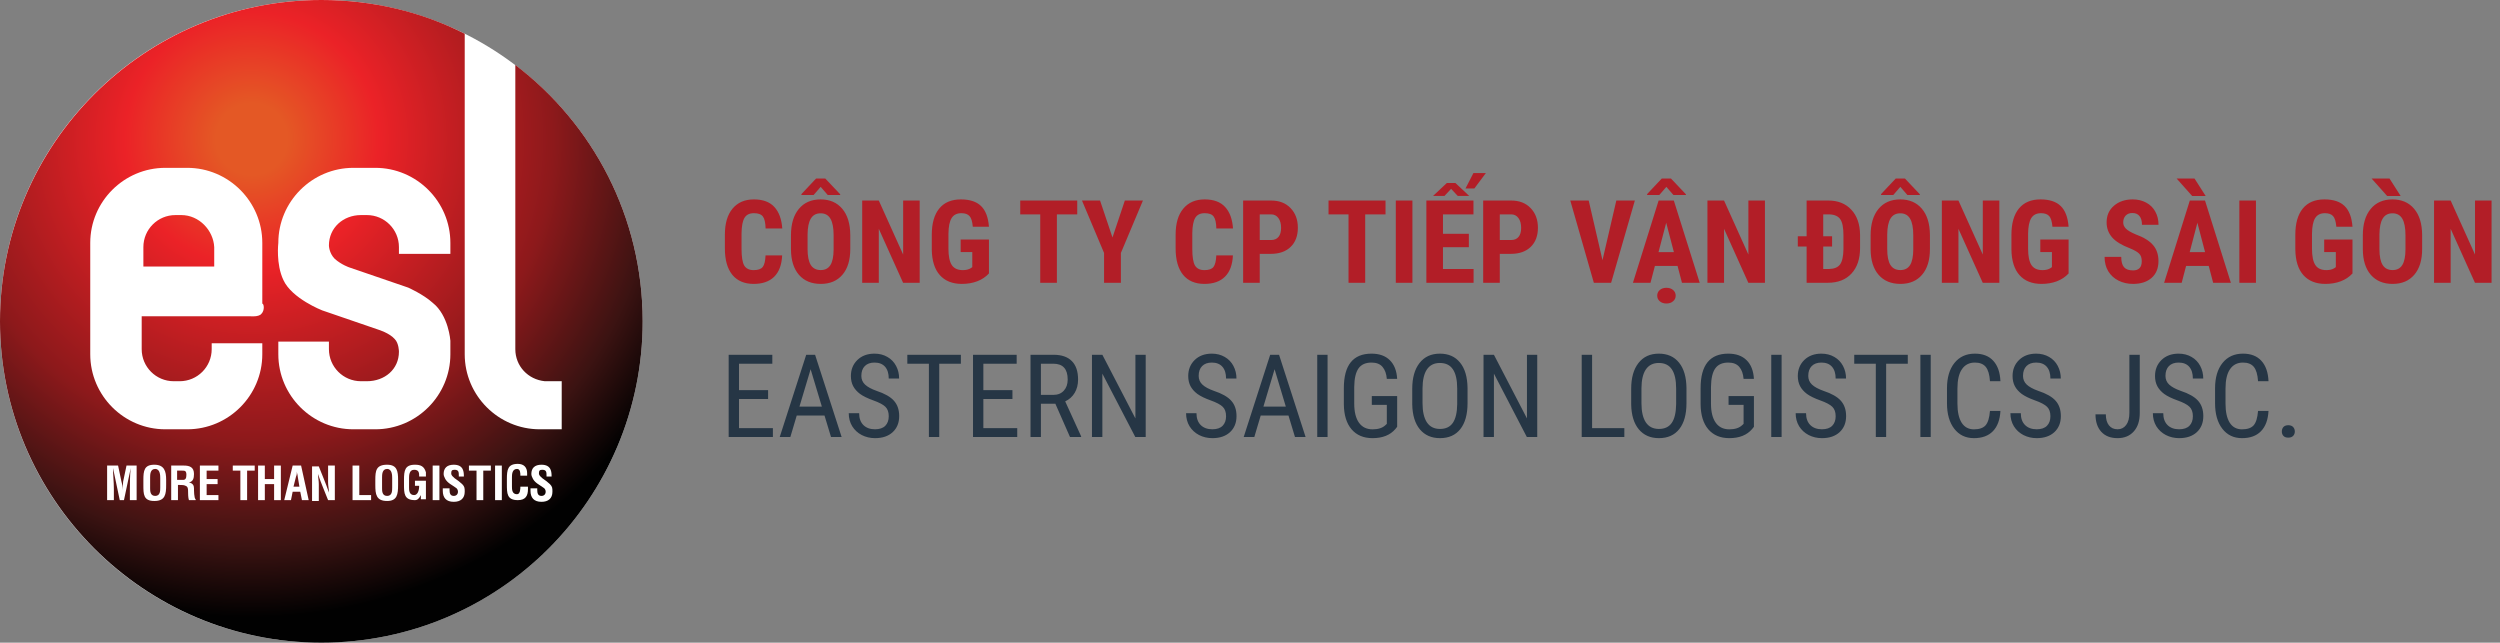 <svg width="389" height="100" viewBox="0 0 389 100" fill="none" xmlns="http://www.w3.org/2000/svg">
<rect x="0" y="0" width="389" height="100" fill="#808080" stroke="none"/>
<g clip-path="url(#clip0_5250_3739)">
<circle cx="50" cy="50" r="50" fill="white"/>
<path d="M80.184 10.105V54.331C80.184 56.955 82.152 59.055 84.777 59.318H87.402V66.798H84.777H83.99C77.559 66.798 72.31 61.549 72.31 55.118V5.249C65.617 1.837 58.005 0 50 0C22.441 0 0 22.441 0 50C0 77.559 22.441 100 50 100C77.69 100 100 77.559 100 50C100 33.727 92.257 19.291 80.184 10.105ZM40.682 48.819C40.289 49.344 38.976 49.213 38.976 49.213H33.071H22.047V54.331C22.047 57.087 24.278 59.318 27.034 59.318H27.953C30.709 59.318 32.94 57.087 32.94 54.331V53.412H40.814V55.118C40.814 61.549 35.564 66.798 29.134 66.798H25.722C19.291 66.798 14.042 61.549 14.042 55.118V37.795C14.042 31.365 19.291 26.116 25.722 26.116H29.134C35.564 26.116 40.814 31.365 40.814 37.795V47.244C41.076 47.244 41.207 48.294 40.682 48.819ZM69.948 39.501H62.074V38.451C62.074 35.696 59.843 33.465 57.087 33.465H56.168C53.412 33.465 51.181 35.433 51.181 38.189C51.181 38.189 51.181 39.37 52.1 40.289C53.15 41.207 54.331 41.601 54.331 41.601L63.517 44.751C63.517 44.751 65.879 45.8 67.323 47.113C69.816 49.081 70.079 53.018 70.079 53.018V55.118C70.079 61.549 64.829 66.798 58.399 66.798H54.987C48.556 66.798 43.307 61.549 43.307 55.118V53.15H51.181V54.331C51.181 57.087 53.412 59.318 56.168 59.318H57.087C59.843 59.318 62.074 57.48 62.074 54.724C62.074 54.724 62.074 53.412 61.417 52.756C60.63 51.837 58.924 51.312 58.924 51.312L50.131 48.294C50.131 48.294 45.407 46.457 44.094 43.57C42.913 41.076 43.307 37.795 43.307 37.795C43.307 31.365 48.556 26.116 54.987 26.116H58.399C64.829 26.116 70.079 31.365 70.079 37.795V39.501H69.948Z" fill="url(#paint0_radial_5250_3739)"/>
<path d="M28.215 33.465H27.297C24.541 33.465 22.31 35.696 22.31 38.452V41.47H33.333V38.452C33.202 35.827 30.971 33.465 28.215 33.465Z" fill="url(#paint1_radial_5250_3739)"/>
<path d="M17.717 77.822H16.667V72.441H18.373L18.898 74.935C19.029 75.329 19.029 75.722 19.029 76.247C19.029 75.722 19.16 75.329 19.16 74.935L19.685 72.441H21.26V77.822H20.21V76.116C20.21 75.066 20.21 74.016 20.341 72.835L19.291 77.822H18.635L17.585 72.835C17.585 73.885 17.717 74.935 17.717 76.116V77.822Z" fill="white"/>
<path d="M22.31 74.672C22.31 73.228 22.441 72.31 24.016 72.31C25.591 72.31 25.853 73.359 25.853 74.672V75.459C25.853 76.903 25.722 77.953 24.016 77.953C22.31 77.953 22.31 76.903 22.31 75.459V74.672ZM23.36 75.984C23.36 76.378 23.36 77.165 24.147 77.165C24.934 77.165 24.934 76.378 24.934 75.853V74.409C24.934 74.016 24.934 72.966 24.147 72.966C23.36 72.966 23.36 73.884 23.36 74.278V75.984Z" fill="white"/>
<path d="M27.69 75.46V77.822H26.64V72.441H28.609C29.527 72.441 30.184 72.704 30.184 73.754C30.184 74.41 30.052 74.935 29.396 75.066C30.052 75.197 30.184 75.591 30.184 75.985C30.184 76.247 30.184 77.559 30.446 77.691V77.822H29.396C29.265 77.428 29.265 76.772 29.265 76.51C29.265 76.116 29.265 75.722 28.871 75.591C28.609 75.46 28.346 75.46 27.953 75.46H27.69ZM27.69 74.672H28.478C28.871 74.672 29.003 74.41 29.003 73.885C29.003 73.229 28.74 73.229 28.346 73.229H27.559V74.672H27.69Z" fill="white"/>
<path d="M31.102 77.822V72.441H33.989V73.229H32.152V74.541H33.858V75.329H32.152V77.035H33.989V77.822H31.102Z" fill="white"/>
<path d="M36.221 72.441H39.633V73.229H38.451V77.822H37.402V73.229H36.221V72.441Z" fill="white"/>
<path d="M40.157 77.822V72.441H41.207V74.541H42.651V72.441H43.701V77.822H42.651V75.329H41.207V77.822H40.157Z" fill="white"/>
<path d="M44.226 77.822L45.538 72.441H46.85L48.032 77.822H46.982L46.719 76.51H45.538L45.276 77.822H44.226ZM45.669 75.722H46.588L46.326 74.147C46.326 73.885 46.194 73.623 46.194 73.36C46.194 73.229 46.194 73.098 46.194 72.966C46.194 73.098 46.194 73.229 46.194 73.36C46.194 73.623 46.194 73.885 46.063 74.147L45.669 75.722Z" fill="white"/>
<path d="M51.05 72.441H52.1V77.822H51.05L50.262 75.853C50 75.197 49.737 74.541 49.475 73.754C49.475 74.147 49.606 74.804 49.606 75.329C49.606 75.853 49.606 76.378 49.606 76.903V77.953H48.556V72.573H49.606L50.394 74.541C50.656 75.197 50.919 75.853 51.181 76.641C51.181 76.116 51.05 75.591 51.05 75.066C51.05 74.541 51.05 74.016 51.05 73.491V72.441Z" fill="white"/>
<path d="M54.856 77.822V72.441H55.906V77.035H57.743V77.822H54.856Z" fill="white"/>
<path d="M58.399 74.672C58.399 73.228 58.53 72.31 60.236 72.31C61.811 72.31 61.942 73.359 61.942 74.672V75.459C61.942 76.903 61.811 77.953 60.236 77.953C58.53 77.953 58.399 76.903 58.399 75.459V74.672ZM59.449 75.984C59.449 76.378 59.449 77.165 60.236 77.165C61.024 77.165 61.024 76.378 61.024 75.853V74.409C61.024 74.016 61.024 72.966 60.236 72.966C59.449 72.966 59.449 73.884 59.449 74.278V75.984Z" fill="white"/>
<path d="M62.861 74.672C62.861 73.228 62.992 72.31 64.567 72.31C65.486 72.31 66.01 72.572 66.273 73.491C66.273 73.753 66.273 73.884 66.273 74.147H65.223C65.223 73.622 65.223 73.097 64.436 73.097C63.648 73.097 63.648 74.016 63.648 74.409V75.853C63.648 76.247 63.648 77.034 64.436 77.034C64.961 77.034 65.223 76.378 65.223 75.59H64.567V74.803H66.273V77.69H65.486V77.034C65.223 77.559 64.961 77.821 64.567 77.821C62.861 77.821 62.861 76.772 62.861 75.328V74.672Z" fill="white"/>
<path d="M68.373 72.441H67.323V77.822H68.373V72.441Z" fill="white"/>
<path d="M71.391 74.016C71.391 73.491 71.391 73.097 70.735 73.097C70.341 73.097 70.21 73.228 70.21 73.622C70.21 74.016 70.472 74.147 70.735 74.409C71.129 74.672 71.654 75.066 71.916 75.328C72.31 75.722 72.31 75.984 72.31 76.509C72.31 77.559 71.654 78.084 70.604 78.084C69.423 78.084 68.898 77.428 68.898 76.378V75.984H69.948V76.247C69.948 76.772 70.079 77.165 70.604 77.165C70.997 77.165 71.26 76.903 71.26 76.509C71.26 76.247 71.129 75.984 70.866 75.853C70.341 75.459 69.685 75.197 69.291 74.54C69.16 74.278 69.029 74.016 69.029 73.753C69.029 72.835 69.554 72.31 70.604 72.31C72.178 72.31 72.178 73.491 72.178 74.147H71.391V74.016Z" fill="white"/>
<path d="M72.966 72.441H76.378V73.229H75.197V77.822H74.147V73.229H72.966V72.441Z" fill="white"/>
<path d="M78.084 72.441H77.034V77.822H78.084V72.441Z" fill="white"/>
<path d="M82.152 75.853C82.152 75.984 82.152 76.116 82.152 76.116C82.152 77.166 81.758 77.822 80.577 77.822C78.871 77.822 78.871 76.772 78.871 75.328V74.541C78.871 73.097 79.003 72.179 80.577 72.179C81.496 72.179 82.021 72.704 82.021 73.622C82.021 73.754 82.021 73.885 82.021 74.016H80.971C80.971 73.622 80.971 72.966 80.446 72.966C79.659 72.966 79.659 73.885 79.659 74.278V75.722C79.659 76.116 79.659 76.903 80.446 76.903C80.971 76.903 80.971 75.984 80.971 75.722H82.152V75.853Z" fill="white"/>
<path d="M85.039 74.016C85.039 73.491 85.039 73.097 84.383 73.097C83.99 73.097 83.858 73.228 83.858 73.622C83.858 74.016 84.121 74.147 84.383 74.409C84.777 74.672 85.302 75.066 85.564 75.328C85.958 75.722 85.958 75.984 85.958 76.509C85.958 77.559 85.302 78.084 84.252 78.084C83.071 78.084 82.546 77.428 82.546 76.378V75.984H83.596V76.247C83.596 76.772 83.727 77.165 84.252 77.165C84.646 77.165 84.908 76.903 84.908 76.509C84.908 76.247 84.777 75.984 84.514 75.853C83.99 75.459 83.333 75.197 82.94 74.54C82.808 74.278 82.677 74.016 82.677 73.753C82.677 72.835 83.202 72.31 84.252 72.31C85.827 72.31 85.827 73.491 85.827 74.147H85.039V74.016Z" fill="white"/>
</g>
<path d="M121.703 39.737C121.639 41.196 121.229 42.301 120.473 43.051C119.717 43.801 118.65 44.176 117.273 44.176C115.826 44.176 114.716 43.701 113.942 42.752C113.175 41.797 112.791 40.438 112.791 38.674V36.52C112.791 34.763 113.189 33.409 113.986 32.46C114.783 31.505 115.891 31.027 117.309 31.027C118.703 31.027 119.761 31.417 120.481 32.196C121.208 32.976 121.621 34.095 121.721 35.554H119.128C119.104 34.651 118.964 34.03 118.706 33.69C118.454 33.345 117.988 33.172 117.309 33.172C116.617 33.172 116.128 33.415 115.841 33.901C115.554 34.382 115.401 35.176 115.384 36.283V38.7C115.384 39.972 115.524 40.845 115.806 41.319C116.093 41.794 116.582 42.031 117.273 42.031C117.953 42.031 118.422 41.867 118.68 41.539C118.938 41.205 119.084 40.605 119.119 39.737H121.703ZM132.303 38.753C132.303 40.47 131.896 41.803 131.081 42.752C130.272 43.701 129.147 44.176 127.706 44.176C126.271 44.176 125.143 43.707 124.322 42.77C123.502 41.826 123.086 40.508 123.074 38.815V36.626C123.074 34.868 123.481 33.497 124.296 32.513C125.11 31.523 126.241 31.027 127.688 31.027C129.112 31.027 130.234 31.514 131.055 32.486C131.875 33.453 132.291 34.812 132.303 36.565V38.753ZM129.71 36.608C129.71 35.454 129.546 34.596 129.218 34.033C128.89 33.471 128.38 33.19 127.688 33.19C127.003 33.19 126.496 33.462 126.168 34.007C125.84 34.546 125.67 35.369 125.658 36.477V38.753C125.658 39.872 125.825 40.698 126.159 41.231C126.493 41.759 127.009 42.023 127.706 42.023C128.38 42.023 128.881 41.765 129.209 41.249C129.537 40.727 129.704 39.922 129.71 38.832V36.608ZM130.738 30.236V30.342H128.796L127.697 29.076L126.599 30.342H124.7V30.201L126.985 27.775H128.409L130.738 30.236ZM143.104 44H140.521L136.741 35.606V44H134.157V31.203H136.741L140.529 39.605V31.203H143.104V44ZM153.88 42.55C153.382 43.089 152.77 43.496 152.043 43.772C151.322 44.041 150.531 44.176 149.67 44.176C148.199 44.176 147.057 43.722 146.242 42.813C145.428 41.899 145.009 40.572 144.985 38.832V36.529C144.985 34.766 145.369 33.409 146.137 32.46C146.91 31.505 148.035 31.027 149.512 31.027C150.9 31.027 151.946 31.37 152.649 32.056C153.358 32.741 153.769 33.816 153.88 35.281H151.366C151.296 34.467 151.126 33.913 150.856 33.62C150.587 33.321 150.165 33.172 149.591 33.172C148.894 33.172 148.387 33.427 148.07 33.937C147.754 34.446 147.59 35.258 147.578 36.371V38.691C147.578 39.857 147.751 40.707 148.097 41.24C148.448 41.768 149.022 42.031 149.819 42.031C150.329 42.031 150.742 41.929 151.059 41.724L151.287 41.565V39.219H149.477V37.268H153.88V42.55ZM167.617 33.356H164.453V44H161.86V33.356H158.749V31.203H167.617V33.356ZM173.102 36.951L175.026 31.203H177.839L174.411 39.359V44H171.792V39.359L168.355 31.203H171.168L173.102 36.951ZM191.84 39.737C191.775 41.196 191.365 42.301 190.609 43.051C189.854 43.801 188.787 44.176 187.41 44.176C185.963 44.176 184.853 43.701 184.079 42.752C183.312 41.797 182.928 40.438 182.928 38.674V36.52C182.928 34.763 183.326 33.409 184.123 32.46C184.92 31.505 186.027 31.027 187.445 31.027C188.84 31.027 189.897 31.417 190.618 32.196C191.345 32.976 191.758 34.095 191.857 35.554H189.265C189.241 34.651 189.101 34.03 188.843 33.69C188.591 33.345 188.125 33.172 187.445 33.172C186.754 33.172 186.265 33.415 185.978 33.901C185.69 34.382 185.538 35.176 185.521 36.283V38.7C185.521 39.972 185.661 40.845 185.942 41.319C186.229 41.794 186.719 42.031 187.41 42.031C188.09 42.031 188.559 41.867 188.816 41.539C189.074 41.205 189.221 40.605 189.256 39.737H191.84ZM196.015 39.5V44H193.431V31.203H197.79C199.056 31.203 200.063 31.596 200.813 32.381C201.569 33.166 201.947 34.185 201.947 35.44C201.947 36.693 201.575 37.684 200.831 38.41C200.087 39.137 199.056 39.5 197.737 39.5H196.015ZM196.015 37.347H197.79C198.282 37.347 198.663 37.185 198.933 36.863C199.202 36.541 199.337 36.072 199.337 35.457C199.337 34.818 199.199 34.312 198.924 33.937C198.648 33.556 198.279 33.362 197.816 33.356H196.015V37.347ZM215.588 33.356H212.424V44H209.831V33.356H206.72V31.203H215.588V33.356ZM219.771 44H217.188V31.203H219.771V44ZM228.552 38.463H224.526V41.855H229.29V44H221.942V31.203H229.272V33.356H224.526V36.38H228.552V38.463ZM225.133 28.47H226.46L228.613 30.491H226.829L225.792 29.384L224.755 30.491H222.979L225.133 28.47ZM229.264 26.932H231.197L229.413 29.322H228.033L229.264 26.932ZM233.368 39.5V44H230.784V31.203H235.144C236.409 31.203 237.417 31.596 238.167 32.381C238.923 33.166 239.301 34.185 239.301 35.44C239.301 36.693 238.929 37.684 238.185 38.41C237.44 39.137 236.409 39.5 235.091 39.5H233.368ZM233.368 37.347H235.144C235.636 37.347 236.017 37.185 236.286 36.863C236.556 36.541 236.69 36.072 236.69 35.457C236.69 34.818 236.553 34.312 236.277 33.937C236.002 33.556 235.633 33.362 235.17 33.356H233.368V37.347ZM249.347 40.484L251.5 31.203H254.383L250.691 44H248.002L244.337 31.203H247.202L249.347 40.484ZM261.027 41.381H257.503L256.817 44H254.084L258.083 31.203H260.447L264.473 44H261.713L261.027 41.381ZM258.065 39.227H260.456L259.261 34.666L258.065 39.227ZM262.328 30.236V30.342H260.386L259.287 29.076L258.188 30.342H256.29V30.201L258.575 27.775H259.999L262.328 30.236ZM259.296 44.782C259.724 44.782 260.069 44.897 260.333 45.125C260.603 45.359 260.737 45.652 260.737 46.004C260.737 46.355 260.603 46.645 260.333 46.874C260.069 47.108 259.724 47.226 259.296 47.226C258.874 47.226 258.528 47.108 258.259 46.874C257.995 46.645 257.863 46.355 257.863 46.004C257.863 45.652 257.995 45.359 258.259 45.125C258.528 44.897 258.874 44.782 259.296 44.782ZM274.624 44H272.04L268.261 35.606V44H265.677V31.203H268.261L272.049 39.605V31.203H274.624V44ZM281.11 44V38.366H279.739V36.758H281.11V31.203H284.494C285.988 31.203 287.178 31.678 288.062 32.627C288.953 33.576 289.407 34.877 289.425 36.529V38.603C289.425 40.285 288.979 41.606 288.089 42.567C287.204 43.523 285.982 44 284.424 44H281.11ZM285.074 38.366H283.694V41.855H284.591C285.405 41.838 285.979 41.601 286.313 41.144C286.647 40.681 286.823 39.898 286.841 38.797V36.6C286.841 35.404 286.674 34.572 286.34 34.103C286.006 33.629 285.438 33.38 284.635 33.356H283.694V36.758H285.074V38.366ZM300.297 38.753C300.297 40.47 299.89 41.803 299.075 42.752C298.267 43.701 297.142 44.176 295.7 44.176C294.265 44.176 293.137 43.707 292.316 42.77C291.496 41.826 291.08 40.508 291.068 38.815V36.626C291.068 34.868 291.476 33.497 292.29 32.513C293.104 31.523 294.235 31.027 295.683 31.027C297.106 31.027 298.229 31.514 299.049 32.486C299.869 33.453 300.285 34.812 300.297 36.565V38.753ZM297.704 36.608C297.704 35.454 297.54 34.596 297.212 34.033C296.884 33.471 296.374 33.19 295.683 33.19C294.997 33.19 294.49 33.462 294.162 34.007C293.834 34.546 293.664 35.369 293.652 36.477V38.753C293.652 39.872 293.819 40.698 294.153 41.231C294.487 41.759 295.003 42.023 295.7 42.023C296.374 42.023 296.875 41.765 297.203 41.249C297.531 40.727 297.698 39.922 297.704 38.832V36.608ZM298.732 30.236V30.342H296.79L295.691 29.076L294.593 30.342H292.694V30.201L294.979 27.775H296.403L298.732 30.236ZM311.099 44H308.515L304.735 35.606V44H302.151V31.203H304.735L308.523 39.605V31.203H311.099V44ZM321.874 42.55C321.376 43.089 320.764 43.496 320.037 43.772C319.316 44.041 318.525 44.176 317.664 44.176C316.193 44.176 315.051 43.722 314.236 42.813C313.422 41.899 313.003 40.572 312.979 38.832V36.529C312.979 34.766 313.363 33.409 314.131 32.46C314.904 31.505 316.029 31.027 317.506 31.027C318.895 31.027 319.94 31.37 320.644 32.056C321.353 32.741 321.763 33.816 321.874 35.281H319.36C319.29 34.467 319.12 33.913 318.851 33.62C318.581 33.321 318.159 33.172 317.585 33.172C316.888 33.172 316.381 33.427 316.064 33.937C315.748 34.446 315.584 35.258 315.572 36.371V38.691C315.572 39.857 315.745 40.707 316.091 41.24C316.442 41.768 317.017 42.031 317.813 42.031C318.323 42.031 318.736 41.929 319.053 41.724L319.281 41.565V39.219H317.471V37.268H321.874V42.55ZM333.256 40.643C333.256 40.121 333.121 39.728 332.852 39.465C332.588 39.195 332.104 38.917 331.401 38.63C330.118 38.144 329.195 37.575 328.633 36.925C328.07 36.269 327.789 35.495 327.789 34.605C327.789 33.526 328.17 32.662 328.932 32.012C329.699 31.355 330.672 31.027 331.85 31.027C332.635 31.027 333.335 31.194 333.95 31.528C334.565 31.856 335.037 32.322 335.365 32.926C335.699 33.529 335.866 34.215 335.866 34.982H333.291C333.291 34.385 333.162 33.931 332.904 33.62C332.652 33.304 332.286 33.145 331.806 33.145C331.354 33.145 331.003 33.28 330.751 33.55C330.499 33.813 330.373 34.171 330.373 34.622C330.373 34.974 330.514 35.293 330.795 35.58C331.076 35.861 331.574 36.154 332.289 36.459C333.537 36.91 334.442 37.464 335.005 38.12C335.573 38.776 335.857 39.611 335.857 40.625C335.857 41.738 335.503 42.608 334.794 43.235C334.085 43.862 333.121 44.176 331.902 44.176C331.076 44.176 330.323 44.006 329.644 43.666C328.964 43.326 328.431 42.84 328.044 42.207C327.663 41.574 327.473 40.827 327.473 39.966H330.065C330.065 40.704 330.209 41.24 330.496 41.574C330.783 41.908 331.252 42.075 331.902 42.075C332.805 42.075 333.256 41.598 333.256 40.643ZM343.68 41.381H340.155L339.47 44H336.736L340.735 31.203H343.1L347.125 44H344.365L343.68 41.381ZM340.718 39.227H343.108L341.913 34.666L340.718 39.227ZM343.205 30.5H341.104L338.679 27.775H341.465L343.205 30.5ZM351.027 44H348.443V31.203H351.027V44ZM366.048 42.55C365.55 43.089 364.938 43.496 364.211 43.772C363.49 44.041 362.699 44.176 361.838 44.176C360.367 44.176 359.225 43.722 358.41 42.813C357.596 41.899 357.177 40.572 357.153 38.832V36.529C357.153 34.766 357.537 33.409 358.305 32.46C359.078 31.505 360.203 31.027 361.68 31.027C363.068 31.027 364.114 31.37 364.817 32.056C365.526 32.741 365.937 33.816 366.048 35.281H363.534C363.464 34.467 363.294 33.913 363.024 33.62C362.755 33.321 362.333 33.172 361.759 33.172C361.062 33.172 360.555 33.427 360.238 33.937C359.922 34.446 359.758 35.258 359.746 36.371V38.691C359.746 39.857 359.919 40.707 360.265 41.24C360.616 41.768 361.19 42.031 361.987 42.031C362.497 42.031 362.91 41.929 363.227 41.724L363.455 41.565V39.219H361.645V37.268H366.048V42.55ZM376.885 38.753C376.885 40.47 376.478 41.803 375.663 42.752C374.854 43.701 373.729 44.176 372.288 44.176C370.853 44.176 369.725 43.707 368.904 42.77C368.084 41.826 367.668 40.508 367.656 38.815V36.626C367.656 34.868 368.063 33.497 368.878 32.513C369.692 31.523 370.823 31.027 372.271 31.027C373.694 31.027 374.816 31.514 375.637 32.486C376.457 33.453 376.873 34.812 376.885 36.565V38.753ZM374.292 36.608C374.292 35.454 374.128 34.596 373.8 34.033C373.472 33.471 372.962 33.19 372.271 33.19C371.585 33.19 371.078 33.462 370.75 34.007C370.422 34.546 370.252 35.369 370.24 36.477V38.753C370.24 39.872 370.407 40.698 370.741 41.231C371.075 41.759 371.591 42.023 372.288 42.023C372.962 42.023 373.463 41.765 373.791 41.249C374.119 40.727 374.286 39.922 374.292 38.832V36.608ZM373.545 30.5H371.444L369.019 27.775H371.805L373.545 30.5ZM387.687 44H385.103L381.323 35.606V44H378.739V31.203H381.323L385.111 39.605V31.203H387.687V44Z" fill="#B21E27"/>
<path d="M119.515 62.085H114.988V66.62H120.262V68H113.38V55.203H120.174V56.592H114.988V60.705H119.515V62.085ZM128.295 64.66H123.971L122.978 68H121.325L125.447 55.203H126.827L130.958 68H129.306L128.295 64.66ZM124.393 63.272H127.882L126.133 57.453L124.393 63.272ZM138.288 64.766C138.288 64.127 138.115 63.638 137.77 63.298C137.424 62.958 136.8 62.627 135.897 62.305C134.995 61.982 134.304 61.645 133.823 61.294C133.349 60.937 132.991 60.532 132.751 60.081C132.517 59.624 132.399 59.102 132.399 58.517C132.399 57.503 132.736 56.668 133.41 56.012C134.09 55.355 134.978 55.027 136.073 55.027C136.823 55.027 137.491 55.197 138.077 55.537C138.663 55.871 139.114 56.337 139.431 56.935C139.747 57.532 139.905 58.188 139.905 58.903H138.288C138.288 58.112 138.098 57.5 137.717 57.066C137.336 56.633 136.788 56.416 136.073 56.416C135.423 56.416 134.919 56.598 134.562 56.961C134.204 57.324 134.025 57.834 134.025 58.49C134.025 59.029 134.219 59.48 134.605 59.844C134.992 60.207 135.59 60.532 136.398 60.819C137.658 61.235 138.558 61.748 139.097 62.357C139.642 62.967 139.914 63.764 139.914 64.748C139.914 65.785 139.577 66.617 138.903 67.244C138.229 67.865 137.312 68.176 136.152 68.176C135.408 68.176 134.72 68.015 134.087 67.692C133.46 67.364 132.965 66.907 132.602 66.321C132.244 65.73 132.065 65.053 132.065 64.291H133.683C133.683 65.082 133.902 65.697 134.342 66.137C134.787 66.576 135.391 66.796 136.152 66.796C136.861 66.796 137.395 66.614 137.752 66.251C138.109 65.888 138.288 65.393 138.288 64.766ZM149.512 56.592H146.146V68H144.537V56.592H141.18V55.203H149.512V56.592ZM157.536 62.085H153.01V66.62H158.283V68H151.401V55.203H158.195V56.592H153.01V60.705H157.536V62.085ZM164.216 62.823H161.966V68H160.349V55.203H163.935C165.188 55.203 166.138 55.531 166.782 56.188C167.427 56.838 167.749 57.793 167.749 59.053C167.749 59.844 167.573 60.535 167.222 61.127C166.876 61.713 166.384 62.155 165.745 62.454L168.224 67.894V68H166.492L164.216 62.823ZM161.966 61.443H163.917C164.591 61.443 165.127 61.227 165.525 60.793C165.93 60.359 166.132 59.779 166.132 59.053C166.132 57.412 165.388 56.592 163.899 56.592H161.966V61.443ZM178.27 68H176.652L171.528 58.139V68H169.911V55.203H171.528L176.67 65.108V55.203H178.27V68ZM190.776 64.766C190.776 64.127 190.604 63.638 190.258 63.298C189.912 62.958 189.288 62.627 188.386 62.305C187.483 61.982 186.792 61.645 186.312 61.294C185.837 60.937 185.479 60.532 185.239 60.081C185.005 59.624 184.888 59.102 184.888 58.517C184.888 57.503 185.225 56.668 185.898 56.012C186.578 55.355 187.466 55.027 188.562 55.027C189.312 55.027 189.979 55.197 190.565 55.537C191.151 55.871 191.603 56.337 191.919 56.935C192.235 57.532 192.394 58.188 192.394 58.903H190.776C190.776 58.112 190.586 57.5 190.205 57.066C189.824 56.633 189.276 56.416 188.562 56.416C187.911 56.416 187.407 56.598 187.05 56.961C186.692 57.324 186.514 57.834 186.514 58.49C186.514 59.029 186.707 59.48 187.094 59.844C187.48 60.207 188.078 60.532 188.887 60.819C190.146 61.235 191.046 61.748 191.585 62.357C192.13 62.967 192.402 63.764 192.402 64.748C192.402 65.785 192.065 66.617 191.392 67.244C190.718 67.865 189.801 68.176 188.641 68.176C187.896 68.176 187.208 68.015 186.575 67.692C185.948 67.364 185.453 66.907 185.09 66.321C184.732 65.73 184.554 65.053 184.554 64.291H186.171C186.171 65.082 186.391 65.697 186.83 66.137C187.275 66.576 187.879 66.796 188.641 66.796C189.35 66.796 189.883 66.614 190.24 66.251C190.598 65.888 190.776 65.393 190.776 64.766ZM200.488 64.66H196.164L195.171 68H193.519L197.641 55.203H199.021L203.151 68H201.499L200.488 64.66ZM196.586 63.272H200.075L198.326 57.453L196.586 63.272ZM206.57 68H204.962V55.203H206.57V68ZM217.398 66.409L217.117 66.761C216.309 67.704 215.125 68.176 213.566 68.176C212.184 68.176 211.097 67.719 210.306 66.805C209.521 65.885 209.119 64.587 209.102 62.911V60.398C209.102 58.605 209.459 57.263 210.174 56.372C210.895 55.476 211.97 55.027 213.399 55.027C214.618 55.027 215.57 55.367 216.256 56.047C216.947 56.727 217.328 57.696 217.398 58.956H215.79C215.726 58.159 215.503 57.538 215.122 57.093C214.747 56.642 214.176 56.416 213.408 56.416C212.488 56.416 211.814 56.718 211.387 57.321C210.959 57.919 210.736 58.877 210.719 60.195V62.806C210.719 64.095 210.965 65.085 211.457 65.776C211.949 66.462 212.655 66.805 213.575 66.805C214.442 66.805 215.102 66.594 215.553 66.172L215.79 65.952V62.999H213.452V61.628H217.398V66.409ZM228.35 62.727C228.35 64.473 227.978 65.817 227.233 66.761C226.489 67.704 225.432 68.176 224.061 68.176C222.742 68.176 221.699 67.719 220.932 66.805C220.17 65.885 219.774 64.587 219.745 62.911V60.503C219.745 58.792 220.123 57.453 220.879 56.486C221.635 55.514 222.689 55.027 224.043 55.027C225.391 55.027 226.439 55.493 227.189 56.425C227.945 57.351 228.332 58.675 228.35 60.398V62.727ZM226.741 60.485C226.741 59.132 226.519 58.127 226.073 57.471C225.634 56.809 224.957 56.477 224.043 56.477C223.158 56.477 222.487 56.812 222.03 57.48C221.579 58.148 221.351 59.132 221.345 60.433V62.727C221.345 64.033 221.57 65.029 222.021 65.715C222.479 66.4 223.158 66.743 224.061 66.743C224.963 66.743 225.631 66.427 226.064 65.794C226.498 65.161 226.724 64.191 226.741 62.885V60.485ZM239.195 68H237.578L232.454 58.139V68H230.837V55.203H232.454L237.596 65.108V55.203H239.195V68ZM247.729 66.62H252.748V68H246.112V55.203H247.729V66.62ZM262.416 62.727C262.416 64.473 262.044 65.817 261.3 66.761C260.556 67.704 259.498 68.176 258.127 68.176C256.809 68.176 255.766 67.719 254.998 66.805C254.236 65.885 253.841 64.587 253.812 62.911V60.503C253.812 58.792 254.189 57.453 254.945 56.486C255.701 55.514 256.756 55.027 258.109 55.027C259.457 55.027 260.506 55.493 261.256 56.425C262.012 57.351 262.398 58.675 262.416 60.398V62.727ZM260.808 60.485C260.808 59.132 260.585 58.127 260.14 57.471C259.7 56.809 259.023 56.477 258.109 56.477C257.225 56.477 256.554 56.812 256.097 57.48C255.646 58.148 255.417 59.132 255.411 60.433V62.727C255.411 64.033 255.637 65.029 256.088 65.715C256.545 66.4 257.225 66.743 258.127 66.743C259.029 66.743 259.697 66.427 260.131 65.794C260.564 65.161 260.79 64.191 260.808 62.885V60.485ZM272.91 66.409L272.629 66.761C271.82 67.704 270.637 68.176 269.078 68.176C267.695 68.176 266.608 67.719 265.817 66.805C265.032 65.885 264.631 64.587 264.613 62.911V60.398C264.613 58.605 264.971 57.263 265.686 56.372C266.406 55.476 267.481 55.027 268.911 55.027C270.13 55.027 271.082 55.367 271.768 56.047C272.459 56.727 272.84 57.696 272.91 58.956H271.302C271.237 58.159 271.015 57.538 270.634 57.093C270.259 56.642 269.688 56.416 268.92 56.416C268 56.416 267.326 56.718 266.898 57.321C266.471 57.919 266.248 58.877 266.23 60.195V62.806C266.23 64.095 266.477 65.085 266.969 65.776C267.461 66.462 268.167 66.805 269.087 66.805C269.954 66.805 270.613 66.594 271.064 66.172L271.302 65.952V62.999H268.964V61.628H272.91V66.409ZM277.217 68H275.608V55.203H277.217V68ZM285.628 64.766C285.628 64.127 285.455 63.638 285.109 63.298C284.764 62.958 284.14 62.627 283.237 62.305C282.335 61.982 281.644 61.645 281.163 61.294C280.688 60.937 280.331 60.532 280.091 60.081C279.856 59.624 279.739 59.102 279.739 58.517C279.739 57.503 280.076 56.668 280.75 56.012C281.43 55.355 282.317 55.027 283.413 55.027C284.163 55.027 284.831 55.197 285.417 55.537C286.003 55.871 286.454 56.337 286.771 56.935C287.087 57.532 287.245 58.188 287.245 58.903H285.628C285.628 58.112 285.438 57.5 285.057 57.066C284.676 56.633 284.128 56.416 283.413 56.416C282.763 56.416 282.259 56.598 281.901 56.961C281.544 57.324 281.365 57.834 281.365 58.49C281.365 59.029 281.559 59.48 281.945 59.844C282.332 60.207 282.93 60.532 283.738 60.819C284.998 61.235 285.897 61.748 286.437 62.357C286.981 62.967 287.254 63.764 287.254 64.748C287.254 65.785 286.917 66.617 286.243 67.244C285.569 67.865 284.652 68.176 283.492 68.176C282.748 68.176 282.06 68.015 281.427 67.692C280.8 67.364 280.305 66.907 279.941 66.321C279.584 65.73 279.405 65.053 279.405 64.291H281.022C281.022 65.082 281.242 65.697 281.682 66.137C282.127 66.576 282.73 66.796 283.492 66.796C284.201 66.796 284.734 66.614 285.092 66.251C285.449 65.888 285.628 65.393 285.628 64.766ZM296.852 56.592H293.485V68H291.877V56.592H288.52V55.203H296.852V56.592ZM300.42 68H298.812V55.203H300.42V68ZM311.266 63.94C311.195 65.311 310.809 66.359 310.105 67.086C309.408 67.812 308.421 68.176 307.144 68.176C305.86 68.176 304.841 67.689 304.085 66.717C303.329 65.738 302.951 64.414 302.951 62.744V60.424C302.951 58.76 303.338 57.444 304.111 56.477C304.891 55.511 305.951 55.027 307.293 55.027C308.529 55.027 309.484 55.399 310.158 56.144C310.838 56.882 311.207 57.94 311.266 59.316H309.64C309.569 58.273 309.35 57.529 308.98 57.084C308.611 56.639 308.049 56.416 307.293 56.416C306.42 56.416 305.749 56.759 305.28 57.444C304.812 58.124 304.577 59.123 304.577 60.441V62.788C304.577 64.083 304.794 65.076 305.228 65.768C305.667 66.459 306.306 66.805 307.144 66.805C307.981 66.805 308.585 66.597 308.954 66.181C309.323 65.765 309.552 65.018 309.64 63.94H311.266ZM319.044 64.766C319.044 64.127 318.871 63.638 318.525 63.298C318.18 62.958 317.556 62.627 316.653 62.305C315.751 61.982 315.06 61.645 314.579 61.294C314.104 60.937 313.747 60.532 313.507 60.081C313.272 59.624 313.155 59.102 313.155 58.517C313.155 57.503 313.492 56.668 314.166 56.012C314.846 55.355 315.733 55.027 316.829 55.027C317.579 55.027 318.247 55.197 318.833 55.537C319.419 55.871 319.87 56.337 320.187 56.935C320.503 57.532 320.661 58.188 320.661 58.903H319.044C319.044 58.112 318.854 57.5 318.473 57.066C318.092 56.633 317.544 56.416 316.829 56.416C316.179 56.416 315.675 56.598 315.317 56.961C314.96 57.324 314.781 57.834 314.781 58.49C314.781 59.029 314.975 59.48 315.361 59.844C315.748 60.207 316.346 60.532 317.154 60.819C318.414 61.235 319.313 61.748 319.853 62.357C320.397 62.967 320.67 63.764 320.67 64.748C320.67 65.785 320.333 66.617 319.659 67.244C318.985 67.865 318.068 68.176 316.908 68.176C316.164 68.176 315.476 68.015 314.843 67.692C314.216 67.364 313.721 66.907 313.357 66.321C313 65.73 312.821 65.053 312.821 64.291H314.438C314.438 65.082 314.658 65.697 315.098 66.137C315.543 66.576 316.146 66.796 316.908 66.796C317.617 66.796 318.15 66.614 318.508 66.251C318.865 65.888 319.044 65.393 319.044 64.766ZM331.331 55.203H332.948V64.265C332.948 65.489 332.635 66.447 332.008 67.139C331.387 67.83 330.549 68.176 329.494 68.176C328.41 68.176 327.566 67.848 326.963 67.191C326.359 66.535 326.058 65.627 326.058 64.467H327.666C327.666 65.199 327.827 65.77 328.149 66.181C328.472 66.591 328.92 66.796 329.494 66.796C330.051 66.796 330.496 66.573 330.83 66.128C331.164 65.683 331.331 65.059 331.331 64.256V55.203ZM341.21 64.766C341.21 64.127 341.037 63.638 340.691 63.298C340.346 62.958 339.722 62.627 338.819 62.305C337.917 61.982 337.226 61.645 336.745 61.294C336.271 60.937 335.913 60.532 335.673 60.081C335.438 59.624 335.321 59.102 335.321 58.517C335.321 57.503 335.658 56.668 336.332 56.012C337.012 55.355 337.899 55.027 338.995 55.027C339.745 55.027 340.413 55.197 340.999 55.537C341.585 55.871 342.036 56.337 342.353 56.935C342.669 57.532 342.827 58.188 342.827 58.903H341.21C341.21 58.112 341.02 57.5 340.639 57.066C340.258 56.633 339.71 56.416 338.995 56.416C338.345 56.416 337.841 56.598 337.483 56.961C337.126 57.324 336.947 57.834 336.947 58.49C336.947 59.029 337.141 59.48 337.527 59.844C337.914 60.207 338.512 60.532 339.32 60.819C340.58 61.235 341.479 61.748 342.019 62.357C342.563 62.967 342.836 63.764 342.836 64.748C342.836 65.785 342.499 66.617 341.825 67.244C341.151 67.865 340.234 68.176 339.074 68.176C338.33 68.176 337.642 68.015 337.009 67.692C336.382 67.364 335.887 66.907 335.523 66.321C335.166 65.73 334.987 65.053 334.987 64.291H336.604C336.604 65.082 336.824 65.697 337.264 66.137C337.709 66.576 338.312 66.796 339.074 66.796C339.783 66.796 340.316 66.614 340.674 66.251C341.031 65.888 341.21 65.393 341.21 64.766ZM352.979 63.94C352.908 65.311 352.521 66.359 351.818 67.086C351.121 67.812 350.134 68.176 348.856 68.176C347.573 68.176 346.554 67.689 345.798 66.717C345.042 65.738 344.664 64.414 344.664 62.744V60.424C344.664 58.76 345.051 57.444 345.824 56.477C346.604 55.511 347.664 55.027 349.006 55.027C350.242 55.027 351.197 55.399 351.871 56.144C352.551 56.882 352.92 57.94 352.979 59.316H351.353C351.282 58.273 351.062 57.529 350.693 57.084C350.324 56.639 349.762 56.416 349.006 56.416C348.133 56.416 347.462 56.759 346.993 57.444C346.524 58.124 346.29 59.123 346.29 60.441V62.788C346.29 64.083 346.507 65.076 346.94 65.768C347.38 66.459 348.019 66.805 348.856 66.805C349.694 66.805 350.298 66.597 350.667 66.181C351.036 65.765 351.265 65.018 351.353 63.94H352.979ZM355.053 67.147C355.053 66.866 355.135 66.632 355.299 66.444C355.469 66.257 355.721 66.163 356.055 66.163C356.389 66.163 356.641 66.257 356.811 66.444C356.986 66.632 357.074 66.866 357.074 67.147C357.074 67.417 356.986 67.643 356.811 67.824C356.641 68.006 356.389 68.097 356.055 68.097C355.721 68.097 355.469 68.006 355.299 67.824C355.135 67.643 355.053 67.417 355.053 67.147Z" fill="#263645"/>
<defs>
<radialGradient id="paint0_radial_5250_3739" cx="0" cy="0" r="1" gradientUnits="userSpaceOnUse" gradientTransform="translate(39.157 21.641) scale(74.442)">
<stop stop-color="#E45825"/>
<stop offset="0.075" stop-color="#E45825"/>
<stop offset="0.266" stop-color="#EB2227"/>
<stop offset="0.63" stop-color="#8D191B"/>
<stop offset="0.849" stop-color="#3C1312"/>
<stop offset="1" stop-color="#010101"/>
</radialGradient>
<radialGradient id="paint1_radial_5250_3739" cx="0" cy="0" r="1" gradientUnits="userSpaceOnUse" gradientTransform="translate(39.158 21.642) scale(74.442 74.442)">
<stop stop-color="#E45825"/>
<stop offset="0.075" stop-color="#E45825"/>
<stop offset="0.266" stop-color="#EB2227"/>
<stop offset="0.63" stop-color="#8D191B"/>
<stop offset="0.849" stop-color="#3C1312"/>
<stop offset="1" stop-color="#010101"/>
</radialGradient>
<clipPath id="clip0_5250_3739">
<rect width="100" height="100" fill="white"/>
</clipPath>
</defs>
</svg>
